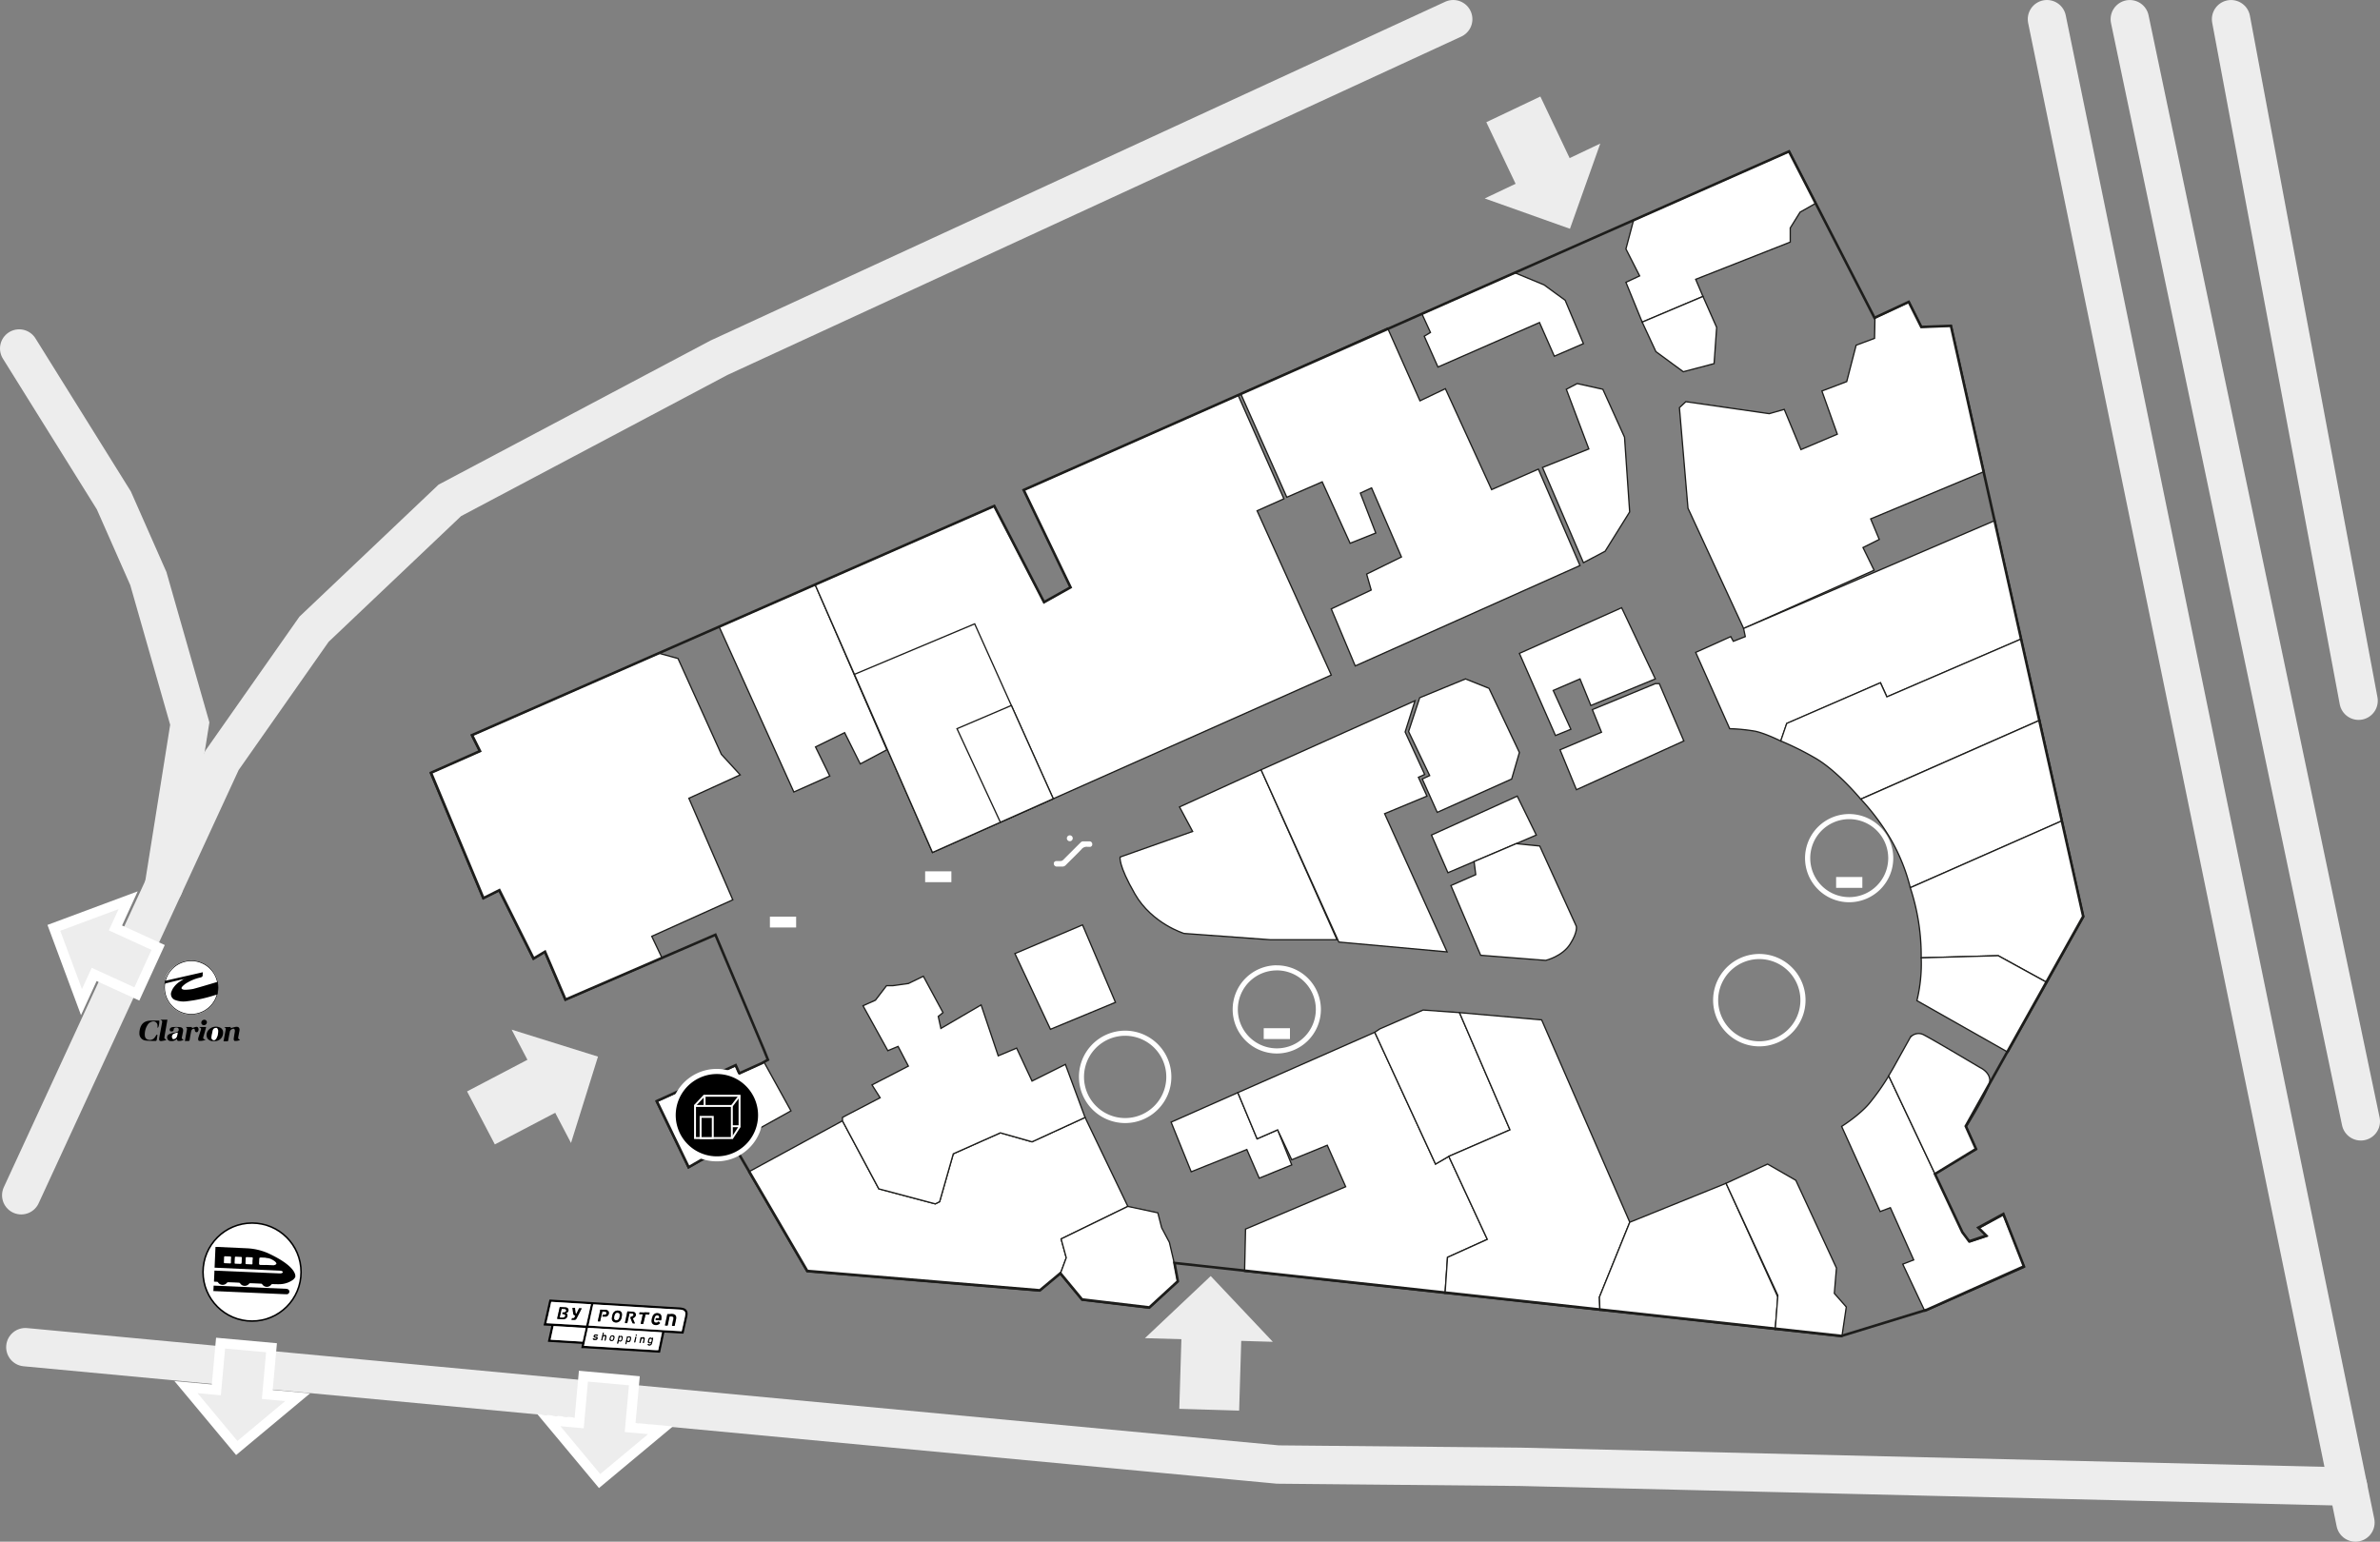 <svg xmlns="http://www.w3.org/2000/svg" viewBox="0 0 930.76 603.01"><rect x="0" y="0" width="930.76" height="603.01" fill="#808080" stroke="none"/><defs><style>.cls-1,.cls-3,.cls-7,.cls-8{fill:none;}.cls-1{stroke:#ededed;stroke-width:15px;}.cls-1,.cls-9{stroke-linecap:round;}.cls-1,.cls-10,.cls-2,.cls-3,.cls-8{stroke-miterlimit:10;}.cls-2,.cls-5,.cls-6,.cls-9{fill:#fff;}.cls-2,.cls-3{stroke:#1d1d1b;}.cls-2{stroke-width:0.5px;}.cls-4{fill:#ededed;}.cls-6{fill-rule:evenodd;}.cls-8,.cls-9{stroke:#000;}.cls-8{stroke-width:0.25px;}.cls-9{stroke-linejoin:round;stroke-width:0.6px;}.cls-10{stroke:#fff;stroke-width:0.75px;}</style></defs><g id="Layer_2" data-name="Layer 2"><g id="Layer_1-2" data-name="Layer 1"><g id="Layer_2-2" data-name="Layer 2"><g id="Layer_9" data-name="Layer 9"><polyline class="cls-1" points="8.3 467.51 86.81 297.42 122.81 246.12 175.91 195.72 281.21 139.91 568.32 7.5"/><polyline class="cls-1" points="7.5 136.31 44.52 195.72 58.02 226.31 74.22 283.01 64.06 346.73"/><line class="cls-1" x1="921.16" y1="595.51" x2="800.51" y2="7.5"/><polyline class="cls-1" points="9.91 526.93 499.72 572.83 594.41 573.72 918.28 581.46"/><line class="cls-1" x1="832.91" y1="7.51" x2="923.26" y2="438.6"/><line class="cls-1" x1="872.51" y1="7.51" x2="922.39" y2="274.08"/></g><g id="etasje1"><polygon class="cls-2" points="257.68 255.52 265.16 257.57 282.11 295.05 289.48 303.08 269.4 312.23 286.58 351.95 254.89 366.23 258.95 374.79 220.98 391.21 212.95 372.47 208.49 375.15 195.1 348.38 188.85 351.5 168.32 302.42 187.51 293.94 184.39 287.69 257.68 255.52"/><polygon class="cls-2" points="298.84 415.52 309.33 434.5 269.17 456.81 256.68 430.93 287.58 416.87 289 420.06 298.84 415.52"/><polygon class="cls-2" points="281.26 245.17 310.45 309.78 324.51 303.53 318.93 292.15 330.31 286.57 336.42 298.8 346.82 293.27 318.79 228.7 281.26 245.17"/><polygon class="cls-2" points="318.79 228.7 364.67 333.43 520.63 264.04 491.62 199.78 502.11 195.1 484.21 154.6 400.28 191.74 418.67 229.73 408.26 235.65 388.76 198 318.79 228.7"/><polygon class="cls-2" points="334.15 263.76 381.18 244.01 411.9 312.41 364.67 333.43 334.15 263.76"/><polygon class="cls-2" points="391.22 321.61 374.26 285.01 395.52 275.94 411.9 312.41 391.22 321.61"/><polygon class="cls-2" points="485.23 154.01 503.24 194.49 517.08 188.47 527.99 212.5 538.03 208.48 532 192.87 536.39 190.83 548.07 217.85 534.46 224.55 536.24 230.79 520.63 238.16 530 260.47 617.9 221.2 601.62 183.49 583.33 191.51 565.25 152.03 555.31 156.78 542.66 128.33 485.23 154.01"/><polygon class="cls-2" points="556.1 122.8 592.45 106.71 603.85 111.43 612.1 117.45 619.24 134.41 607.86 139.32 602.06 126.15 562.35 143.56 556.99 131.51 559.42 130.03 556.1 122.8"/><polygon class="cls-2" points="612.55 152.26 616.79 150.03 626.83 152.26 635.31 171 637.32 200.23 627.72 215.62 619.24 220.09 603.24 182.85 621.35 175.6 612.55 152.26"/><path class="cls-2" d="M493.18,301.08l29.68,66.48H496.75l-33.69-2.45s-12.49-3.79-19.19-15.39-5.8-14.51-5.8-14.51l28.34-10-5.13-9.59Z"/><polygon class="cls-2" points="292.78 458.37 329.47 438.4 343.69 465.01 365.78 470.87 367.46 470.03 372.81 451.29 391.22 443.09 403.6 446.6 424.35 437.07 441.08 471.87 414.98 484.59 416.99 491.95 414.64 498.31 406.61 505 315.58 497.42 292.78 458.37"/><polygon class="cls-2" points="331.14 436.17 344.2 429.37 341.02 424.35 355.24 416.99 351.22 409.29 347.21 410.96 337.5 393.39 342.36 391.21 346.71 385.53 349.22 385.53 355.24 384.69 361.1 381.84 368.79 396.07 366.93 397.57 367.96 402.26 383.69 393.06 390.38 412.97 397.58 409.96 403.6 422.84 416.65 416.32 424.35 437.07 403.6 446.6 391.22 443.09 372.81 451.29 367.46 470.03 365.78 470.87 343.69 465.01 329.47 438.4 329.47 437.07 331.14 436.17"/><polygon class="cls-2" points="441.08 471.87 452.8 474.38 454.3 480.24 457.32 485.93 459.27 494.3 460.61 501.44 449.45 511.7 423.12 508.57 414.64 498.31 416.99 491.95 414.98 484.59 441.08 471.87"/><polygon class="cls-2" points="396.91 372.98 410.8 402.59 436.23 392.05 423.35 361.76 396.91 372.98"/><polygon class="cls-2" points="457.99 438.91 465.85 458.32 487.6 449.62 492.46 460.83 505.17 455.64 499.65 441.92 491.62 445.43 484.09 427.36 457.99 438.91"/><polygon class="cls-2" points="487.1 480.74 526.26 464.17 519.06 447.94 505.17 453.63 499.65 441.92 491.62 445.43 484.09 427.36 537.64 403.76 561.4 455.31 566.59 452.29 581.65 484.76 566.09 491.79 565.13 505.88 486.73 497.3 487.1 480.74"/><polygon class="cls-2" points="539.62 402.43 556.55 395.06 570.77 396.07 590.52 441.92 566.59 452.29 561.4 455.31 537.64 403.76 539.62 402.43"/><polygon class="cls-2" points="602.9 398.91 637.37 478.06 625.49 507.35 625.68 512.5 565.13 505.88 566.09 491.79 581.65 484.76 566.59 452.29 590.52 441.92 570.77 396.07 602.9 398.91"/><polygon class="cls-2" points="675.02 462.83 695.27 507.35 694.25 520 625.68 512.5 625.49 507.35 637.37 478.06 675.02 462.83"/><polygon class="cls-2" points="675.02 462.83 691.25 455.31 702.3 461.66 718.19 495.97 717.36 505.88 722.04 511.2 720.31 522.85 694.25 520 695.27 506.68 675.02 462.83"/><polygon class="cls-2" points="638.83 86.19 635.86 97.37 641.22 107.91 635.86 110.42 642.22 125.99 665.99 115.95 663.14 109.25 700.12 94.69 700.12 89.17 703.97 82.98 710.18 79.46 699.79 59.22 638.83 86.19"/><polygon class="cls-2" points="647.58 137.53 658.29 145.4 670.34 142.22 671.34 128.05 665.99 115.95 642.22 125.99 647.58 137.53"/><polygon class="cls-2" points="659.29 157.11 691.92 161.8 697.78 160.12 704.3 175.85 718.53 169.83 712.5 152.93 722.21 149.25 725.89 135.02 733.09 132.34 733.25 124.37 746.64 118.12 751.55 127.94 763.15 127.49 775.91 184.45 731.58 202.96 734.93 210.99 728.57 214.17 732.92 223.04 681.88 245.8 660.13 198.78 656.78 159.45 659.29 157.11"/><path class="cls-2" d="M663.14,255.17,676.86,249l1,1.84,4.68-1.84-.67-3.18,98.31-42.23,10.37,46.32-52.62,22.68-2.51-5.52L698.78,283l-2.34,6.86s-6-3-10-3.85a71.47,71.47,0,0,0-10-1Z"/><path class="cls-2" d="M797.69,281.7l-70,30.87s-9.54-11.55-18.4-16.4a114.18,114.18,0,0,0-12.89-6.36l2.34-6.86,36.65-15.9,2.51,5.52,52.62-22.68Z"/><path class="cls-2" d="M747.06,347.21a72.73,72.73,0,0,0-8.47-20.36,93,93,0,0,0-10.86-14.28l70-30.87,8.8,39.3Z"/><path class="cls-2" d="M751.33,374.65l30.12-.84,19.1,10.49,14.36-25.66L806.49,321l-59.43,26.21A85.22,85.22,0,0,1,751.33,374.65Z"/><path class="cls-2" d="M785.29,411.57l-35.64-20.19a60.77,60.77,0,0,0,1.68-16.73l30.12-.84,19.1,10.49Z"/><path class="cls-2" d="M752.79,512.89l-8.66-18.43,4.27-1.67-9.12-20.42-4,1.51-15.06-33.3s6.7-4.18,10.71-8.87a90.93,90.93,0,0,0,7.7-10.88l28.79,61,2.89,4,6.7-2.23-3.13-3.13,9.55-5.21,8.3,20.38Z"/><path class="cls-2" d="M740.45,417.65l6.61-11.88A4.27,4.27,0,0,1,752,404.6c2.84,1.34,22.42,13,22.42,13s4.72,2.12,3.56,6.36-9,16.74-9,16.74l4,8.92-16.25,9.53-18.11-38.37Z"/><polygon class="cls-2" points="493.18 301.08 553.37 274.08 549.52 286.3 557.16 302.92 554.71 304.03 558.05 311.39 541.49 318.26 565.92 372.32 523.58 368.47 493.18 301.08"/><polygon class="cls-2" points="555.21 272.91 573.11 265.55 582.32 269.23 594.2 294.33 591.18 304.7 562.07 317.74 556.21 304.7 559.11 303.36 550.86 286.13 555.21 272.91"/><polygon class="cls-2" points="559.81 326.62 566.25 341.35 600.81 326.62 593.36 311.39 559.81 326.62"/><path class="cls-2" d="M567.42,346.37l11.63,27.27,25.44,2s6.44-1.5,9.54-6.36,2.42-7,2.42-7l-14.3-31.38-9.22-.91-16.45,7,.65,5.11Z"/><polygon class="cls-2" points="594.2 255.56 634.19 237.71 647.36 265.55 622.14 275.94 617.9 265.55 607.42 270.06 614.33 285.24 608.31 287.69 594.2 255.56"/><polygon class="cls-2" points="610.09 293.27 616.51 308.88 658.51 289.81 648.92 267.39 647.36 267.39 622.73 277.55 626.31 286.4 610.09 293.27"/><polygon class="cls-3" points="279.79 365.62 221.16 390.98 213.14 372.25 208.68 374.93 195.3 348.18 189.06 351.3 168.55 302.25 187.72 293.77 184.6 287.53 388.83 197.9 408.31 235.53 418.67 229.73 400.34 191.65 699.64 59.22 733.08 124.32 746.46 118.08 751.37 127.89 762.96 127.44 814.69 358.43 768.76 440.48 772.77 449.4 756.72 459.2 767.42 481.95 770.09 485.52 776.78 483.29 773.66 480.17 783.47 474.82 791.5 495.33 753.6 512.27 720.15 522.53 459.29 493.99 460.63 501.13 449.48 511.38 423.17 508.26 414.69 498 406.67 504.69 315.7 497.11 286.27 446.72 269.32 456.54 256.84 430.67 287.72 416.63 289.14 419.81 297.98 415.84 300.32 414.51 298.75 410.61 279.79 365.62"/><rect class="cls-4" x="185.96" y="416.89" width="37.31" height="23.4" transform="translate(-175.58 143.97) rotate(-27.66)"/><polygon class="cls-4" points="223.31 447.05 200.09 402.73 233.86 413.28 223.31 447.05"/><rect class="cls-5" x="301.09" y="358.53" width="10.26" height="4.24"/><rect class="cls-5" x="361.8" y="340.81" width="10.26" height="4.24"/><path class="cls-5" d="M499.34,379.55a15.25,15.25,0,1,1-15.25,15.25h0a15.24,15.24,0,0,1,15.24-15.24h0m0-2a17.25,17.25,0,1,0,17.24,17.26v0a17.25,17.25,0,0,0-17.24-17.24Z"/><rect class="cls-5" x="494.21" y="402.17" width="10.26" height="4.24"/><rect class="cls-4" x="453.85" y="520.4" width="37.31" height="23.4" transform="matrix(0.03, -1, 1, 0.03, -72.82, 989.28)"/><polygon class="cls-4" points="497.77 524.83 447.76 523.4 473.48 499.11 497.77 524.83"/><rect class="cls-4" x="588.14" y="40.97" width="23.4" height="37.31" transform="translate(32.48 263.25) rotate(-25.42)"/><polygon class="cls-4" points="580.64 77.62 625.83 56.15 613.97 89.48 580.64 77.62"/><path class="cls-5" d="M723.19,320.4a15.25,15.25,0,1,1-15.25,15.25h0a15.24,15.24,0,0,1,15.23-15.25h0m0-2a17.25,17.25,0,1,0,17.24,17.26h0A17.27,17.27,0,0,0,723.19,318.4Z"/><rect class="cls-5" x="718.06" y="343.03" width="10.26" height="4.24"/><path class="cls-6" d="M418.36,326.73a1.15,1.15,0,1,1-1.14,1.17,1.15,1.15,0,0,1,1.14-1.17Z"/><path class="cls-7" d="M426.2,329.11h-2.55a1.35,1.35,0,0,0-1,.43c-2.25,2.25-4.52,4.5-6.77,6.76a1.61,1.61,0,0,1-1.24.51h-1.48a1,1,0,0,0-1,.77,1.14,1.14,0,0,0,.86,1.36l.24,0h2.2a1.73,1.73,0,0,0,1.3-.54c2-2.06,4.14-4.09,6.16-6.18a2.58,2.58,0,0,1,2.45-1h.78a1,1,0,0,0,1-1v-.07A1.07,1.07,0,0,0,426.2,329.11Z"/><path class="cls-7" d="M426.2,329.11h-2.55a1.35,1.35,0,0,0-1,.43c-2.25,2.25-4.52,4.5-6.77,6.76a1.61,1.61,0,0,1-1.24.51h-1.48a1,1,0,0,0-1,.77,1.14,1.14,0,0,0,.86,1.36l.24,0h2.2a1.73,1.73,0,0,0,1.3-.54c2-2.06,4.14-4.09,6.16-6.18a2.58,2.58,0,0,1,2.45-1h.78a1,1,0,0,0,1-1v-.07A1.07,1.07,0,0,0,426.2,329.11Z"/><path class="cls-5" d="M426.14,331.23h-.78a2.58,2.58,0,0,0-2.45,1c-2,2.09-4.11,4.12-6.16,6.18a1.73,1.73,0,0,1-1.3.54h-2.2a1.15,1.15,0,0,1-1.13-1.15,1,1,0,0,1,0-.24,1,1,0,0,1,1-.77h1.48a1.61,1.61,0,0,0,1.24-.51c2.25-2.26,4.52-4.51,6.77-6.76a1.35,1.35,0,0,1,1-.43h2.55a1.07,1.07,0,0,1,1,1.08,1,1,0,0,1-.91,1.09h-.1Z"/><path class="cls-5" d="M440,405.13a16.09,16.09,0,1,1-8.78,2.62,16.09,16.09,0,0,1,8.78-2.62m0-2h0a18.07,18.07,0,1,0,15.15,8.19A18.09,18.09,0,0,0,440,403.13Z"/><path class="cls-5" d="M688,375.13a16.08,16.08,0,1,1-8.78,2.62,16.08,16.08,0,0,1,8.78-2.62m0-2h0a18.07,18.07,0,1,0,15.16,8.19A18.08,18.08,0,0,0,688,373.13Z"/><line class="cls-7" x1="692.03" y1="379.1" x2="688.52" y2="383.11"/><polygon class="cls-5" points="68.22 540.19 82.84 541.51 84.5 523.23 108.3 525.38 106.65 543.66 121.27 544.99 92.34 569.11 68.22 540.19"/><polygon class="cls-4" points="102.41 547.2 104.06 528.91 88.03 527.46 86.37 545.75 77.25 544.92 92.84 563.61 111.53 548.02 102.41 547.2"/><polygon class="cls-5" points="210.13 553.11 224.74 554.43 226.4 536.15 250.2 538.3 248.55 556.59 263.17 557.91 234.25 582.03 210.13 553.11"/><polygon class="cls-4" points="244.31 560.12 245.97 541.84 229.93 540.39 228.28 558.67 219.15 557.84 234.74 576.54 253.44 560.95 244.31 560.12"/><polygon class="cls-5" points="53.85 348.64 47.74 361.99 64.44 369.63 54.48 391.36 37.79 383.72 31.68 397.07 18.56 361.77 53.85 348.64"/><polygon class="cls-4" points="35.87 378.55 52.56 386.19 59.26 371.55 42.57 363.91 46.39 355.58 23.57 364.06 32.05 386.88 35.87 378.55"/><circle cx="74.8" cy="386.25" r="10.46"/><path class="cls-5" d="M79.35,380.27l-14.82,3.37c.48-4.23,5.45-8.06,10.26-8,5,0,9.82,3.95,10.28,8.34,0,0-.08.09-.13.1-3.12.92-6.22,1.87-9.36,2.72a18.49,18.49,0,0,1-3.14.33,2.43,2.43,0,0,1-.76-.08c-.74-.18-.91-.6-.39-1.17a8.22,8.22,0,0,1,1.5-1.26,17.78,17.78,0,0,1,5.54-2.28c.63-.15,1-.38.93-1.06A5.66,5.66,0,0,1,79.35,380.27Z"/><path class="cls-5" d="M71.78,383l-1.14.73a8.93,8.93,0,0,0-3.12,3.08,7.64,7.64,0,0,0-.42.92,2.46,2.46,0,0,0,1.14,3.3,2.5,2.5,0,0,0,.38.15,9,9,0,0,0,4.36.46,55.85,55.85,0,0,0,11.13-2.43L85,389a6.93,6.93,0,0,1-.2.75,10.61,10.61,0,0,1-20.55-2.12,14.43,14.43,0,0,1,0-2.46.67.67,0,0,1,.36-.49c2.33-.58,4.67-1.14,7-1.69C75.11,382.17,71.66,383,71.78,383Z"/><path d="M61.58,404.84c-.11.68-.2,1.37-.32,2a.46.46,0,0,1-.32.3A32.52,32.52,0,0,1,57,407a2.72,2.72,0,0,1-2.48-2.94c0-.1,0-.2,0-.3a4.53,4.53,0,0,1,.09-.74c.47-2.61,1.84-3.78,4.49-3.83h3.2c.05,1.41-.28,2.8-.7,2.84v-.92A1.61,1.61,0,0,0,60,399.5a1.65,1.65,0,0,0-.58.1,2.77,2.77,0,0,0-1.71,1.28,6.8,6.8,0,0,0-1.09,3.69c0,.86.18,1.7,1.09,2a2.37,2.37,0,0,0,2.61-.54,6.84,6.84,0,0,0,.69-1,3.41,3.41,0,0,1,.37-.39Z"/><path d="M90.26,401.69l-.08.5a14.57,14.57,0,0,1,2.06-.56c1.11-.13,1.61.48,1.4,1.57-.13.71-.27,1.42-.4,2.14-.17.92-.16.92.66,1.41a3.81,3.81,0,0,1-2.18.38c-.16,0-.35-.49-.33-.74.09-.87.26-1.74.4-2.61h0c.16-.87,0-1.33-.45-1.41a1.61,1.61,0,0,0-1.46,1.14c-.21,1.11-.43,2.22-.61,3.33-.06.35-.19.5-.56.47s-.83,0-1.31,0c.28-1.48.54-2.87.81-4.25.17-.85.17-.85-.56-1.32Z"/><path d="M71.83,406.69a3.43,3.43,0,0,1-2.3.43c-.21-.16-.29-.49-.45-.78a2.5,2.5,0,0,1-2.31.85,1.32,1.32,0,0,1-1.32-.92,1.39,1.39,0,0,1,.59-1.71A8.76,8.76,0,0,1,67.7,404c.28-.09.58-.08.85-.15a3.28,3.28,0,0,0,.86-.31.87.87,0,0,0,.43-1.08c-.14-.5-.53-.6-1-.56s-.84.19-.9.71-.19.75-.6.81-.74,0-.85-.21a1,1,0,0,1,0-.92,1.41,1.41,0,0,1,.9-.54,15,15,0,0,1,3,0c1,.12,1.37.75,1.18,1.77-.11.62-.24,1.24-.37,1.86C71,406.25,71,406.25,71.83,406.69Zm-2.35-2.83c-.52.17-.94.29-1.34.45a1.23,1.23,0,0,0-.85,1.28c0,.27.14.68.33.76a1.17,1.17,0,0,0,.88-.13c.83-.49.82-1.38,1-2.36Z"/><path d="M83.59,407.18a2.52,2.52,0,0,1-2.53-1.12,2.91,2.91,0,0,1,.33-3,3.84,3.84,0,0,1,4.92-1,2,2,0,0,1,.94,1.8,3.2,3.2,0,0,1-3,3.35h-.17Zm1.72-3.78a1.42,1.42,0,0,0,0-.58c-.13-.29-.31-.71-.55-.77a1.56,1.56,0,0,0-1,.26,1,1,0,0,0-.45.64,23.11,23.11,0,0,0-.54,2.73,1,1,0,0,0,.71,1.12c.56.15.9-.21,1.17-.62A5.49,5.49,0,0,0,85.31,403.4Z"/><path d="M65.47,398.85c-.19,1.11-.37,2.17-.56,3.24s-.36,2-.53,3.06-.17,1,.67,1.56a1.41,1.41,0,0,1-.34.19c-.49.11-1,.21-1.47.28-.78.1-1.09-.2-1-1,.19-1.19.43-2.37.65-3.55.14-.77.29-1.54.43-2.32.18-1,.18-1-.61-1.48Z"/><path d="M72.3,407.19c.25-1.4.47-2.73.73-4.06.12-.61.28-1.2-.55-1.45h2.57v.46c.54-.17,1.07-.37,1.62-.49a.75.75,0,0,1,.91.56v0a1.34,1.34,0,0,1-.33,1.42.65.65,0,0,1-.9-.17.67.67,0,0,1-.1-.23c-.08-.34,0-.78-.49-.84s-.9.5-1,1c-.21,1.09-.42,2.17-.58,3.27-.06.42-.22.55-.62.52S72.76,407.19,72.3,407.19Z"/><path d="M77.82,401.7h2.79c-.09.38-.17.72-.27,1.06-.25.92-.51,1.84-.79,2.76-.16.52-.11.9.52,1,.06,0,.11.08.28.21a5.37,5.37,0,0,1-2.51.39c-.14,0-.32-.33-.34-.52a2,2,0,0,1,.11-.84c.27-.9.57-1.78.86-2.67S78.75,402.22,77.82,401.7Z"/><path d="M79.92,398.86a1,1,0,0,1,1,1,1.19,1.19,0,0,1-1.2,1.14,1,1,0,0,1-1-1,1.17,1.17,0,0,1,1.2-1.14Z"/><path class="cls-5" d="M69.48,403.86c-.16,1-.15,1.87-1,2.36a1.17,1.17,0,0,1-.88.13c-.19-.08-.31-.49-.33-.76a1.23,1.23,0,0,1,.85-1.28C68.54,404.15,69,404,69.48,403.86Z"/><path class="cls-5" d="M85.31,403.4a5.54,5.54,0,0,1-.74,2.78c-.27.41-.61.77-1.17.62a1,1,0,0,1-.71-1.12,23.11,23.11,0,0,1,.54-2.73,1,1,0,0,1,.45-.64,1.56,1.56,0,0,1,1-.26c.24.06.42.48.55.77A1.43,1.43,0,0,1,85.31,403.4Z"/><circle class="cls-8" cx="74.8" cy="386.25" r="10.46"/><circle class="cls-9" cx="98.57" cy="497.55" r="19.17"/><path class="cls-5" d="M91.27,499.86a.72.72,0,0,0,.67.77h0a.75.75,0,1,0-.7-.8Z"/><path class="cls-5" d="M105.18,500.46a.75.75,0,0,0-.71-.77.76.76,0,0,0-.77.7.76.76,0,0,0,.69.78.75.75,0,0,0,.79-.71Z"/><path class="cls-5" d="M95.41,500.05a.74.74,0,1,0,.75-.73A.74.74,0,0,0,95.41,500.05Z"/><path class="cls-5" d="M87.12,499.68a.77.77,0,0,0,.71.77.75.75,0,0,0,.76-.71.74.74,0,0,0-.7-.78h0A.75.75,0,0,0,87.12,499.68Z"/><path class="cls-5" d="M101,500.27a.74.74,0,0,0-1.47-.17.49.49,0,0,0,0,.17.74.74,0,1,0,1.47.17A.49.49,0,0,0,101,500.27Z"/><path class="cls-5" d="M109.32,500.63a.74.74,0,0,0-.72-.76h0a.75.75,0,0,0-.75.71.77.77,0,0,0,.71.77.74.74,0,0,0,.76-.72Z"/><path d="M115.49,499.44a3.23,3.23,0,0,1-1.23,1.36,9.36,9.36,0,0,1-4.35,1.47c-1.1.08-2.21,0-3.32,0a.56.56,0,0,0-.54.23,2.13,2.13,0,0,1-3,.38,2.11,2.11,0,0,1-.49-.54.62.62,0,0,0-.43-.25q-2.15-.12-4.29-.18a.58.58,0,0,0-.44.21,2.15,2.15,0,0,1-3,.38,2.2,2.2,0,0,1-.48-.53.67.67,0,0,0-.43-.26c-1.42-.08-2.85-.14-4.28-.18a.6.6,0,0,0-.45.21,2.16,2.16,0,0,1-3,.37,2.11,2.11,0,0,1-.49-.54.59.59,0,0,0-.4-.23c-.4,0-.81,0-1.19-.07l.59-13.56h.54l11.94.55a23.46,23.46,0,0,1,7.87,1.82C116.44,495.5,115.5,499.26,115.49,499.44Z"/><path d="M83.45,505l.1-2.13H84l27.73,1.22a1.64,1.64,0,0,1,.54.08,1,1,0,0,1-.29,2.05h-.39L84,505Z"/><path class="cls-5" d="M90.31,492.82v1c0,.34-.1.37-.36.35l-2.06-.09c-.26,0-.35-.13-.33-.38,0-.67.06-1.34.08-2,0-.26.14-.34.38-.33l2,.09c.28,0,.38.13.36.4S90.32,492.49,90.31,492.82Z"/><path class="cls-5" d="M94.53,493a6.28,6.28,0,0,1-.06,1.06.45.45,0,0,1-.31.29c-.7,0-1.4-.05-2.1-.07-.21,0-.32-.1-.31-.32,0-.71.07-1.42.1-2.14,0-.22.14-.29.34-.28.68,0,1.37.07,2.06.09.25,0,.35.13.33.38S94.55,492.65,94.53,493Z"/><path class="cls-5" d="M98.74,493.17v1c0,.34-.1.38-.38.37l-2-.09c-.28,0-.37-.14-.35-.4,0-.66.07-1.32.08-2,0-.28.15-.37.4-.35l2,.08c.29,0,.39.14.37.43S98.75,492.85,98.74,493.17Z"/><path class="cls-5" d="M104.05,493.4v1c0,.34-.11.39-.39.37l-2-.09c-.28,0-.36-.14-.35-.4,0-.67.07-1.33.09-2,0-.28.14-.37.4-.35l1.94.08c.29,0,.4.14.37.43S104.06,493.08,104.05,493.4Z"/><path class="cls-5" d="M108.09,494.31a.75.75,0,0,1-.25.28,2,2,0,0,1-.88.3l-5.32-.22.12-2.73h.11l2.42.11a4.85,4.85,0,0,1,1.59.37C108.28,493.52,108.09,494.28,108.09,494.31Z"/><path class="cls-5" d="M81.09,496.78v-1.06h.43L109.3,497a4.93,4.93,0,0,1,.54.05c.49.08.82.35.76.58s-.47.45-1,.44h-.4l-27.6-1.2Z"/><path d="M212.61,518c.1,0,.11-.12.13-.2.15-.63.29-1.26.43-1.9.2-.9.41-1.8.61-2.7s.41-1.84.62-2.76c.14-.63.28-1.26.43-1.89,0-.21.07-.23.29-.22h.34l50.36,3.06a6,6,0,0,1,1.45.25,2.2,2.2,0,0,1,1.35,1,2.53,2.53,0,0,1,.28,1.18,7.59,7.59,0,0,1-.25,1.71c-.16.74-.32,1.48-.49,2.23l-.48,2.18c-.11.48-.21.95-.32,1.42-.06.29-.06.29-.36.27l-6.86-.41c-.36,0-.34,0-.41.31l-.81,3.83-.75,3.49c0,.22-.06.22-.28.21h-.25L228.5,527.3h-1c-.16,0-.18,0-.15-.2l.21-.93a.7.7,0,0,1,.07-.37c.07-.12,0-.17-.13-.19h-.17l-12.74-.77c-.34,0-.34,0-.27-.36l1.23-5.61v-.13a.1.1,0,0,0-.06-.14h-.06l-2.81-.16ZM232,510.2c-.64,2.77-1.24,5.54-1.86,8.3.17.06,36.17,2.26,36.43,2.23v-.1l.48-2.11c.2-.95.41-1.89.62-2.84a9.43,9.43,0,0,0,.29-1.83,1.32,1.32,0,0,0-.84-1.31,4.36,4.36,0,0,0-1.38-.29l-6.71-.39c-.28,0-.57-.05-.86-.07l-2.63-.14a3.45,3.45,0,0,1-.85-.07l-2.53-.13c-.27,0-.54-.06-.82-.07l-2-.1-1.29-.1-15.52-.94Zm-3.61,16.17c.06.09.17.06.26.06l27.77,1.69h.82c.16,0,.18,0,.21-.17s.08-.44.13-.66l.45-2.06c.13-.6.25-1.2.37-1.8s.27-1.23.4-1.85a3,3,0,0,1,.09-.47h-.23l-21.8-1.32-1.41-.07-1.24-.1-1.59-.09a7.39,7.39,0,0,1-1.15-.06l-1.37-.09c-.15,0-.19,0-.22.19s0,.21-.06.31c-.06.3-.13.6-.2.9-.12.54-.23,1.07-.35,1.61s-.31,1.31-.45,2-.28,1.31-.42,2ZM221.47,518h0l3.92.23,3.63.22c.21,0,.24,0,.27-.17.13-.61.26-1.22.4-1.83l.51-2.24.24-1.07c.11-.5.21-1,.32-1.5s.21-.9.32-1.36c0-.12,0-.16-.14-.17h-.34l-14.6-.88h-.31a.16.16,0,0,0-.17.13c-.07.33-.15.67-.22,1l-.42,1.9-.15.67c-.11.49-.21,1-.32,1.47s-.23,1-.34,1.43-.21,1-.33,1.44-.07.29.24.31Zm-6.14,6h.28l6.22.38,5.78.35c.23,0,.24,0,.29-.2s.09-.47.15-.7c.19-.76.32-1.54.51-2.3.06-.21.1-.42.14-.64s.05-.26.08-.38c.07-.31.15-.62.22-.93,0-.12,0-.16-.12-.17-.41,0-.83-.08-1.24-.1l-1.54-.07-1.8-.14c-.56,0-1.12-.06-1.69-.09l-3.62-.22-.89-.06-1.52-.09h-.09Z"/><path class="cls-5" d="M232,510.2h.59l15.52.94,1.29.1,2,.1c.28,0,.55.05.82.07l2.53.13c.28,0,.56.06.85.07l2.63.14c.29,0,.58.06.86.07l6.71.39a4.36,4.36,0,0,1,1.38.29,1.34,1.34,0,0,1,.84,1.31,9.43,9.43,0,0,1-.29,1.83c-.21,1-.42,1.89-.62,2.84l-.48,2.11v.1c-.26,0-36.26-2.17-36.43-2.23C230.77,515.74,231.37,513,232,510.2Zm30.49,3.74h-1.41a.14.14,0,0,0-.17.11v0c-.17.8-.35,1.6-.52,2.41l-.36,1.69c0,.18,0,.22.17.23h.65c.17,0,.18,0,.22-.16s.13-.56.19-.84l.48-2.38a.19.19,0,0,1,.18-.18,2.82,2.82,0,0,1,1,.06.53.53,0,0,1,.39.58,3.62,3.62,0,0,1-.06.46l-.15.63-.36,1.74c0,.15,0,.2.15.22h.7a.14.14,0,0,0,.18-.1.08.08,0,0,0,0,0,1.47,1.47,0,0,1,.08-.28c.17-.83.35-1.65.52-2.48a2.41,2.41,0,0,0,0-.38,1.25,1.25,0,0,0-.88-1.25,3.38,3.38,0,0,0-1-.07Zm-20.72-1.31h-.11a2.05,2.05,0,0,0-2,1.3,6.35,6.35,0,0,0-.37,1.77,1.47,1.47,0,0,0,1,1.49,2.1,2.1,0,0,0,2.51-1,2.64,2.64,0,0,0,.28-.77,5.63,5.63,0,0,0,.16-1.42,1.51,1.51,0,0,0-1.46-1.37Zm6.52,5v-.06c-.09-.2-.17-.41-.26-.61-.16-.39-.33-.77-.48-1.15s-.06-.27.15-.39a2.3,2.3,0,0,0,.74-.65,1.08,1.08,0,0,0,.14-1,1.24,1.24,0,0,0-1.1-.78c-.63,0-1.27-.08-1.91-.12-.19,0-.24,0-.29.21s-.09.37-.13.55l-.42,2c-.11.51-.23,1-.34,1.54,0,.18,0,.22.16.24h.53c.17,0,.19,0,.23-.17l.33-1.42c.15-.65.3-1.29.44-1.93.07-.33.07-.33.4-.31a3.64,3.64,0,0,1,.78.07.51.51,0,0,1,.43.57.54.54,0,0,1-.33.47c-.18.09-.37.15-.55.23a.45.45,0,0,0-.26.6c.12.31.36.9.54,1.35l.24.52a.17.17,0,0,0,.17.14Zm9.42-2.14h-1.06c-.16,0-.21,0-.24.2l-.06.35c0,.18,0,.19.16.2h.57l1.18.07c.18,0,.2,0,.25-.18a2.7,2.7,0,0,0,.08-.39,4.18,4.18,0,0,0,0-1,1.25,1.25,0,0,0-1-1.11,1.85,1.85,0,0,0-2,.47,2.46,2.46,0,0,0-.38.57,3.13,3.13,0,0,0-.3.94,3.47,3.47,0,0,0-.12,1.32,1.38,1.38,0,0,0,.72,1,2,2,0,0,0,.92.22,2.06,2.06,0,0,0,1.56-.67c.1-.11.1-.18,0-.28l-.32-.27c-.2-.14-.21-.14-.39,0a1,1,0,0,1-1,.25.66.66,0,0,1-.52-.7,3.9,3.9,0,0,1,.32-1.54,1,1,0,0,1,1.11-.57.71.71,0,0,1,.58,1.15Zm-21.78-3.23h0l-1-.06c-.19,0-.25,0-.29.2a.76.76,0,0,0,0,.31c-.12.51-.23,1-.34,1.52-.18.78-.35,1.56-.52,2.33,0,.17,0,.21.17.23h.48c.23,0,.26,0,.31-.22s.15-.63.22-1c.13-.52.25-1,.37-1.58.07-.31.13-.62.2-.92s.07-.18.2-.17a3.73,3.73,0,0,1,.82.06,1.32,1.32,0,0,1,.38.13.43.43,0,0,1,.22.42.6.6,0,0,1-.7.66h-.55a.19.19,0,0,0-.2.14,3.15,3.15,0,0,1-.09.42c0,.14,0,.18.16.19H237a1.45,1.45,0,0,0,1.14-1.41,1.07,1.07,0,0,0-.27-.8,1.43,1.43,0,0,0-.91-.44Zm16.18,1h-.27l-1.46-.09c-.21,0-.25,0-.3.2s-.06.28-.09.41a.12.12,0,0,0,.07.15h1.08c.15,0,.18,0,.15.2a1.6,1.6,0,0,1,0,.21c-.11.5-.21,1-.32,1.52s-.26,1.1-.38,1.64c0,.16,0,.2.15.21h.61c.18,0,.2,0,.25-.18s.15-.55.21-.83l.63-2.56c0-.16,0-.16.21-.15l1,.06c.16,0,.21,0,.26-.18s.07-.26.11-.39,0-.21-.17-.22Z"/><path class="cls-5" d="M228.4,526.37c.14-.67.28-1.33.43-2s.3-1.31.45-2,.23-1.07.35-1.61c.07-.3.14-.6.2-.9a.57.57,0,0,1,.06-.31c.06-.1.07-.2.22-.19l1.37.09a7.39,7.39,0,0,1,1.15.06l1.59.09,1.24.1,1.41.07q10.9.65,21.8,1.32h.23a2.3,2.3,0,0,1-.09.47c-.13.62-.27,1.24-.4,1.85s-.24,1.2-.37,1.8l-.45,2.06a3.08,3.08,0,0,1-.13.66c0,.22,0,.17-.21.17h-.82l-27.77-1.69C228.57,526.43,228.46,526.46,228.4,526.37Zm26.17-1.11a.58.58,0,0,1-.23.52.51.51,0,0,1-.66,0c-.06,0-.12-.12-.2-.07l-.3.19a.77.77,0,0,0,.45.36,1.08,1.08,0,0,0,1.34-.71s0,0,0,0l.24-1.07.21-.92v-.19c-.2-.06-.37-.1-.48.12l-.12-.07a.77.77,0,0,0-1.08.15.46.46,0,0,0-.09.15,6.35,6.35,0,0,0-.29,1.14.53.53,0,0,0,.38.57.8.8,0,0,0,.69-.09.28.28,0,0,1,.13,0Zm-8.91-2.37c-.09-.18-.09-.19-.18-.19-.28,0-.26,0-.32.21V523c-.1.4-.19.79-.28,1.19l-.3,1.36a.11.11,0,0,0,0,.11.27.27,0,0,0,.38-.05l0-.06a2.16,2.16,0,0,1,.11-.49.72.72,0,0,1,.13-.38h.05l.08.07a.71.71,0,0,0,.74.08.77.77,0,0,0,.47-.48,3.86,3.86,0,0,0,.23-1.07.52.52,0,0,0-.36-.54.81.81,0,0,0-.61,0Zm-3.69,1.6a2,2,0,0,0,.31.19.82.82,0,0,0,1-.48,1.68,1.68,0,0,0,.09-.32,4.5,4.5,0,0,0,.15-.73.54.54,0,0,0-.44-.6.78.78,0,0,0-.58.08h-.13c-.06-.13-.12-.15-.28-.14s-.14.07-.16.16l-.06.33c-.18.78-.35,1.56-.53,2.35,0,.18,0,.19.15.2s.22,0,.27-.19.09-.41.14-.62a1.6,1.6,0,0,1,.1-.23Zm-6-2.19c-.11,0-.07-.11,0-.18l.15-.68c0-.19,0-.2-.16-.2h-.06a.12.12,0,0,0-.16.06.06.06,0,0,0,0,0v.15c-.19.87-.39,1.74-.59,2.61v.15h.31a.14.14,0,0,0,.13-.11V524c.06-.31.13-.63.2-.94a1.23,1.23,0,0,1,.14-.31.47.47,0,0,1,.56-.17.43.43,0,0,1,.2.52c-.1.38-.18.77-.26,1.15v.09h.26a.14.14,0,0,0,.15-.12c.1-.47.23-.93.31-1.4a.57.57,0,0,0-.44-.68h-.11a.92.92,0,0,0-.59.2Zm3.17,2.23a1,1,0,0,0,1-.69,2.57,2.57,0,0,0,.16-.86.61.61,0,0,0-.46-.61,1,1,0,0,0-1.25.56,3.1,3.1,0,0,0-.2.85.59.59,0,0,0,.32.64,1.91,1.91,0,0,0,.41.11Zm-7.33-.85a.79.79,0,0,0,.54.4,2.36,2.36,0,0,0,.65,0,.77.77,0,0,0,.73-.74.45.45,0,0,0-.4-.5H233a.79.79,0,0,1-.22-.06.19.19,0,0,1-.12-.23l0-.07a.37.37,0,0,1,.3-.14.87.87,0,0,1,.52.14.15.15,0,0,0,.16,0,1.81,1.81,0,0,0,.3-.25.8.8,0,0,0-.21-.15,1.34,1.34,0,0,0-.94-.14.75.75,0,0,0-.59.52.48.48,0,0,0,.25.64l.08,0a2.51,2.51,0,0,1,.45.08h.18a.18.18,0,0,1,.14.22.18.18,0,0,1-.06.09.38.38,0,0,1-.31.16.89.89,0,0,1-.71-.24.21.21,0,0,0-.1-.06Zm19.16-.46c-.06-.1-.06-.21-.2-.21s-.26,0-.32.23v.06c-.12.53-.23,1.06-.36,1.59-.06.26-.05.28.23.29a.16.16,0,0,0,.18-.14h0l.06-.28c.07-.29.12-.57.19-.85a.68.68,0,0,1,.27-.39.41.41,0,0,1,.62.47c-.09.4-.18.8-.28,1.21a.58.58,0,0,0,.41,0l.12-.51c.07-.31.15-.63.21-1a.57.57,0,0,0-.38-.71.5.5,0,0,0-.21,0,.77.77,0,0,0-.51.26Zm-2.06-.32h-.29a.13.13,0,0,0-.16.1v0c-.14.66-.29,1.31-.44,2a.75.75,0,0,0,.42,0Zm-.3-.49h.28s.1,0,.11,0a1.11,1.11,0,0,0,.08-.3L249,522h-.33Z"/><path class="cls-5" d="M221.47,518l-7.47-.45c-.31,0-.31,0-.24-.31.12-.48.22-1,.33-1.44s.23-.95.34-1.43.21-1,.32-1.47l.15-.67.42-1.9c.07-.33.15-.67.22-1a.16.16,0,0,1,.17-.13H216l14.58.89h.34c.13,0,.17.05.14.17-.11.46-.22.91-.32,1.36s-.21,1-.32,1.5l-.24,1.07-.51,2.24c-.14.61-.27,1.22-.4,1.83,0,.16-.06.19-.27.17l-3.63-.22-3.92-.23Zm-3.55-2.14h.25l1.92.12a1.61,1.61,0,0,0,.84-.14,1.46,1.46,0,0,0,1-1.33.8.8,0,0,0-.46-.79l-.17-.13.1-.06a1.11,1.11,0,0,0,.9-.9,1,1,0,0,0-.55-1.15,1.53,1.53,0,0,0-.63-.15l-2-.12c-.2,0-.23,0-.27.2-.18.82-.36,1.64-.55,2.45-.12.57-.26,1.14-.39,1.71,0,.1,0,.2,0,.3Zm6-4.32a1,1,0,0,0,0,.25,4.42,4.42,0,0,0,.1.73c0,.42.11.84.17,1.26a.9.9,0,0,0,.58.72l.21.09a.78.78,0,0,1,0,.14c-.09.2-.19.39-.28.59a.36.36,0,0,1-.39.23h-.13a.44.44,0,0,0-.53.32,1.55,1.55,0,0,0-.08.15.15.15,0,0,0,.12.2h1.1a.82.82,0,0,0,.69-.45l.3-.56,1.11-2.17.57-1.16c.07-.15,0-.19-.12-.2h-.59c-.22,0-.22,0-.32.19l-.86,1.76a.17.17,0,0,1-.17.16.26.26,0,0,1-.22-.18.66.66,0,0,1-.06-.2l-.09-.69a9.53,9.53,0,0,0-.11-1c0-.17,0-.2-.21-.2Z"/><path class="cls-5" d="M215.33,524l1.16-5.33h.09l1.52.09.89.06,3.62.22a10.58,10.58,0,0,1,1.69.09l1.8.14,1.54.07c.41,0,.83.06,1.24.1.11,0,.15,0,.12.17s-.15.62-.22.93a1.72,1.72,0,0,1-.08.38c0,.12-.08.43-.14.64-.19.76-.32,1.54-.51,2.3-.06.23-.1.46-.15.7s-.06.22-.29.2l-5.78-.35-6.22-.38Z"/><path d="M262.5,513.94a3.27,3.27,0,0,1,1.08.14,1.25,1.25,0,0,1,.88,1.25,2.41,2.41,0,0,1,0,.38c-.17.83-.35,1.65-.52,2.48a.38.38,0,0,1-.08.28.15.15,0,0,1-.15.15H263c-.16,0-.19-.07-.15-.22l.36-1.74.15-.63a3.62,3.62,0,0,0,.06-.46A.53.53,0,0,0,263,515a2.82,2.82,0,0,0-1-.06.19.19,0,0,0-.18.18l-.48,2.38c-.06.28-.13.56-.19.84s0,.17-.22.16h-.65c-.18,0-.2,0-.17-.23l.36-1.69c.17-.81.35-1.61.52-2.41a.14.14,0,0,1,.14-.14h.81Z"/><path d="M241.78,512.63a1.32,1.32,0,0,1,.7.17,1.35,1.35,0,0,1,.75,1.17,5.63,5.63,0,0,1-.16,1.42,2.64,2.64,0,0,1-.28.77,2.1,2.1,0,0,1-2.51,1,1.47,1.47,0,0,1-1-1.49,6.35,6.35,0,0,1,.37-1.77,2.05,2.05,0,0,1,2-1.3Zm-1.56,2.75v.19a.71.71,0,0,0,.64.77,1.08,1.08,0,0,0,1.22-.72,4.72,4.72,0,0,0,.25-1.23.76.76,0,0,0-.24-.65,1,1,0,0,0-1.41.14l-.09.13A3.82,3.82,0,0,0,240.22,515.38Z"/><path d="M248.3,517.66h-.75c-.09,0-.13-.07-.17-.14l-.24-.52c-.18-.45-.37-.89-.54-1.35s0-.46.26-.6.37-.14.55-.23a.54.54,0,0,0,.33-.47.51.51,0,0,0-.43-.57c-.26,0-.52,0-.78-.07s-.33,0-.4.31c-.14.64-.29,1.28-.44,1.93l-.33,1.42c0,.16-.06.18-.23.17h-.53c-.17,0-.2-.06-.16-.24.11-.51.23-1,.34-1.54l.42-2a2.74,2.74,0,0,1,.13-.55c0-.18.1-.22.29-.21.64,0,1.28.07,1.91.12a1.24,1.24,0,0,1,1.1.78,1.08,1.08,0,0,1-.14,1,2.3,2.3,0,0,1-.74.65c-.21.12-.23.16-.15.39s.32.76.48,1.15c.09.2.17.41.26.61Z"/><path d="M257.72,515.52a.71.71,0,0,0-.34-.95l-.16-.05a1,1,0,0,0-1.11.57,3.9,3.9,0,0,0-.32,1.54.66.66,0,0,0,.52.7,1,1,0,0,0,1.05-.25c.18-.16.19-.16.39,0l.32.27c.11.1.11.17,0,.28a2.06,2.06,0,0,1-1.56.67,2,2,0,0,1-.92-.22,1.38,1.38,0,0,1-.72-1,3.47,3.47,0,0,1,.12-1.32,3.13,3.13,0,0,1,.3-.94,2.46,2.46,0,0,1,.38-.57,1.85,1.85,0,0,1,2-.47,1.25,1.25,0,0,1,1,1.11,4.18,4.18,0,0,1,0,1,2.7,2.7,0,0,1-.08.39c0,.17-.07.19-.25.18l-1.18-.07h-.57c-.19,0-.19,0-.16-.2l.06-.35c0-.17.08-.21.24-.2h.85Z"/><path d="M235.94,512.29l1,.06a1.43,1.43,0,0,1,.91.44,1.07,1.07,0,0,1,.27.8A1.44,1.44,0,0,1,237,515h-1.23c-.13,0-.18-.07-.16-.19s.06-.28.09-.42a.19.19,0,0,1,.2-.14h.55a.62.62,0,0,0,.7-.66.43.43,0,0,0-.22-.42,1.32,1.32,0,0,0-.38-.13,3.82,3.82,0,0,1-.82-.06c-.13,0-.16,0-.2.17s-.13.61-.2.92c-.12.53-.24,1.06-.37,1.58l-.22,1c-.08.37-.08.23-.31.22H234c-.18,0-.21-.06-.17-.23.17-.77.34-1.55.52-2.33.11-.5.22-1,.34-1.52v-.31c0-.1.1-.21.29-.2l1,.06Z"/><path d="M252.12,513.31l1.73.1c.18,0,.21.06.17.22s-.07.26-.11.39a.22.22,0,0,1-.26.18l-1-.06c-.17,0-.17,0-.21.15l-.63,2.56c-.06.28-.14.55-.21.83s-.07.19-.25.18h-.61c-.16,0-.18-.05-.15-.21.12-.54.25-1.09.38-1.64s.21-1,.32-1.52a1.6,1.6,0,0,0,.05-.21c0-.15,0-.19-.15-.2h-1.05A.13.13,0,0,1,250,514v0a1.6,1.6,0,0,1,.09-.41c0-.14.09-.22.3-.2l1.46.09Z"/><path d="M254.57,525.26h-.11a.8.8,0,0,1-.69.09.53.53,0,0,1-.38-.57,6.35,6.35,0,0,1,.29-1.14.77.77,0,0,1,1-.39.6.6,0,0,1,.15.09l.12.07c.11-.22.28-.18.48-.12v.19l-.21.92-.24,1.07a1.07,1.07,0,0,1-1.3.77h0a.77.77,0,0,1-.45-.36l.3-.19c.08,0,.14,0,.2.07a.51.51,0,0,0,.66,0A.55.55,0,0,0,254.57,525.26Zm-.71-.72c0,.36.25.57.52.45a.57.57,0,0,0,.38-.4,3.56,3.56,0,0,0,.1-.47.54.54,0,0,0-.05-.28.31.31,0,0,0-.34-.19.51.51,0,0,0-.45.3,4,4,0,0,0-.16.59Z"/><path d="M245.66,522.89l.17-.08a.81.81,0,0,1,.61,0,.52.52,0,0,1,.36.54,3.86,3.86,0,0,1-.23,1.07.77.77,0,0,1-.47.48.71.71,0,0,1-.74-.08l-.08-.07h-.05a.72.72,0,0,0-.13.38,2.16,2.16,0,0,1-.11.49.26.26,0,0,1-.35.14l-.06,0a.11.11,0,0,1,0-.11l.3-1.36c.09-.4.18-.79.28-1.19V523c.06-.24,0-.23.32-.21C245.57,522.7,245.57,522.71,245.66,522.89Zm-.33,1.13a.4.4,0,0,0,.2.44.43.43,0,0,0,.46,0,.86.86,0,0,0,.13-.14,1.71,1.71,0,0,0,.22-.8.35.35,0,0,0-.34-.36h0a.47.47,0,0,0-.47.31,4.72,4.72,0,0,0-.18.53Z"/><path d="M242,524.49a1.55,1.55,0,0,0-.07.23c-.05.21-.09.41-.14.62s-.06.21-.27.19-.19,0-.15-.2c.18-.79.35-1.57.53-2.35l.06-.33c0-.09,0-.16.16-.16s.22,0,.28.14h.13a.78.78,0,0,1,.58-.08.54.54,0,0,1,.44.6,4.5,4.5,0,0,1-.15.73,1.68,1.68,0,0,1-.09.32.82.82,0,0,1-1,.48A2,2,0,0,1,242,524.49Zm1.11-1c0-.44-.19-.64-.52-.54a.5.5,0,0,0-.3.3,3.22,3.22,0,0,0-.16.61.38.38,0,0,0,.29.45.36.36,0,0,0,.27,0A.42.42,0,0,0,243,524l.13-.52Z"/><path d="M236,522.3a.91.91,0,0,1,.58-.16.56.56,0,0,1,.56.58.41.41,0,0,1,0,.11c-.08.47-.21.93-.31,1.4a.14.14,0,0,1-.15.12h-.26v-.09c.08-.38.16-.77.26-1.15a.43.43,0,0,0-.2-.52.47.47,0,0,0-.56.17,1.23,1.23,0,0,0-.14.31c-.07.31-.14.63-.2.94v.17a.14.14,0,0,1-.13.11h-.31v-.15c.2-.87.4-1.74.59-2.61v-.15a.11.11,0,0,1,.13-.11h.1c.2,0,.2,0,.16.2l-.15.68C235.88,522.19,235.84,522.26,236,522.3Z"/><path d="M239.12,524.53a1.82,1.82,0,0,1-.4-.11.59.59,0,0,1-.32-.64,3.1,3.1,0,0,1,.2-.85,1,1,0,0,1,1.25-.56.61.61,0,0,1,.46.61,2.57,2.57,0,0,1-.16.86A1,1,0,0,1,239.12,524.53Zm.75-1.25c0-.4-.22-.61-.52-.53a.47.47,0,0,0-.34.29,2.54,2.54,0,0,0-.17.67.39.39,0,0,0,.37.41h.1a.49.49,0,0,0,.41-.33C239.79,523.59,239.84,523.39,239.87,523.28Z"/><path d="M231.79,523.68l.31-.24a.21.21,0,0,1,.1.06.89.89,0,0,0,.71.24.38.38,0,0,0,.31-.16.18.18,0,0,0,0-.25.15.15,0,0,0-.09-.06H233a.88.88,0,0,1-.45-.08.5.5,0,0,1-.36-.59l0-.08a.75.75,0,0,1,.59-.52,1.34,1.34,0,0,1,.94.14.8.8,0,0,1,.21.15,1.81,1.81,0,0,1-.3.25.15.15,0,0,1-.16,0,.87.87,0,0,0-.52-.14.37.37,0,0,0-.3.14.18.18,0,0,0,0,.25.12.12,0,0,0,.07.05.79.79,0,0,0,.22.06h.37a.45.45,0,0,1,.41.49h0a.77.77,0,0,1-.73.74,2.36,2.36,0,0,1-.65,0A.8.8,0,0,1,231.79,523.68Z"/><path d="M251,523.22a.78.78,0,0,1,.53-.17.57.57,0,0,1,.61.52.5.5,0,0,1,0,.21c-.06.32-.14.64-.21,1l-.12.51a.58.58,0,0,1-.41,0c.1-.41.19-.81.28-1.21a.42.42,0,0,0-.14-.47.46.46,0,0,0-.48,0,.68.68,0,0,0-.27.39c-.07.28-.12.56-.19.85l-.06.28a.16.16,0,0,1-.18.14h0c-.28,0-.29,0-.23-.29.13-.53.24-1.06.36-1.59v-.06c.06-.23.08-.24.32-.23S250.89,523.12,251,523.22Z"/><path d="M248.89,522.9l-.47,2.14a.75.75,0,0,1-.42,0c.15-.68.3-1.33.44-2a.12.12,0,0,1,.14-.12h0Z"/><path d="M248.59,522.41l.06-.37H249s.09.05.08.07a1.11,1.11,0,0,1-.08.3.28.28,0,0,1-.11.05Z"/><path d="M217.92,515.87a1.13,1.13,0,0,1,0-.26c.13-.57.27-1.14.39-1.71.19-.81.37-1.63.55-2.45,0-.19.07-.21.27-.2l2,.12a1.53,1.53,0,0,1,.63.15,1,1,0,0,1,.55,1.15,1.11,1.11,0,0,1-.9.9l-.1.06.17.13a.8.8,0,0,1,.46.79,1.46,1.46,0,0,1-1,1.33,1.61,1.61,0,0,1-.84.14l-1.92-.12Zm1.67-.55h.4a1,1,0,0,0,.84-.35.52.52,0,0,0,0-.72.59.59,0,0,0-.19-.13h-.11L220,514c-.15,0-.2-.09-.16-.23l.09-.37c0-.14.08-.17.23-.16h.29a1,1,0,0,0,.77-.31.49.49,0,0,0,0-.69l0,0a.59.59,0,0,0-.41-.19l-.91-.06c-.18,0-.19,0-.23.16-.12.5-.23,1-.34,1.52l-.33,1.41c0,.17,0,.2.15.22Z"/><path d="M223.89,511.55h.75c.17,0,.19,0,.21.2a9.53,9.53,0,0,0,.11,1l.09.69a.66.66,0,0,0,.06.2.26.26,0,0,0,.22.18c.09,0,.13-.08.17-.16l.86-1.76c.1-.21.1-.2.32-.19h.59c.16,0,.19.05.12.2l-.57,1.16-1.11,2.17-.3.56a.82.82,0,0,1-.69.45h-1.1c-.16,0-.18-.06-.12-.2s.07-.1.08-.15a.44.44,0,0,1,.53-.32h.13a.36.36,0,0,0,.39-.23c.09-.2.19-.39.28-.59a.78.78,0,0,0,.05-.14l-.21-.09a.9.9,0,0,1-.58-.72c-.06-.42-.12-.84-.17-1.26a6.38,6.38,0,0,0-.1-.73A2.44,2.44,0,0,1,223.89,511.55Z"/><path class="cls-5" d="M240.22,515.38a3.86,3.86,0,0,1,.36-1.37,1,1,0,0,1,1.37-.36l.13.09a.76.76,0,0,1,.24.65,4.72,4.72,0,0,1-.25,1.23,1.08,1.08,0,0,1-1.22.72.71.71,0,0,1-.64-.77C240.21,515.51,240.22,515.45,240.22,515.38Z"/><path class="cls-5" d="M253.86,524.54A5.36,5.36,0,0,1,254,524a.51.51,0,0,1,.45-.3.31.31,0,0,1,.34.19.54.54,0,0,1,.05.28,3.56,3.56,0,0,1-.1.47.57.57,0,0,1-.38.4A.42.42,0,0,1,253.86,524.54Z"/><path class="cls-5" d="M245.33,524c.06-.19.1-.39.18-.58a.47.47,0,0,1,.47-.31.35.35,0,0,1,.36.34v0a1.71,1.71,0,0,1-.22.8.86.86,0,0,1-.13.14.43.43,0,0,1-.46,0A.39.39,0,0,1,245.33,524Z"/><path class="cls-5" d="M243.08,523.49a2.4,2.4,0,0,1-.16.52.42.42,0,0,1-.26.26.39.39,0,0,1-.52-.14.42.42,0,0,1,0-.27,3.22,3.22,0,0,1,.16-.61.5.5,0,0,1,.3-.3C242.89,522.85,243.12,523.05,243.08,523.49Z"/><path class="cls-5" d="M239.87,523.28a2,2,0,0,1-.15.5.49.49,0,0,1-.41.33.39.39,0,0,1-.46-.3.34.34,0,0,1,0-.1A2.52,2.52,0,0,1,239,523a.47.47,0,0,1,.34-.29A.47.47,0,0,1,239.87,523.28Z"/><path class="cls-5" d="M219.59,515.32h-.45c-.17,0-.19,0-.15-.22l.33-1.41c.11-.51.22-1,.34-1.52,0-.18.05-.18.23-.16l.91.06a.59.59,0,0,1,.41.19.49.49,0,0,1,0,.69l0,0a1,1,0,0,1-.77.31h-.29c-.15,0-.19,0-.23.16l-.09.37c0,.14,0,.2.16.23l.58.11h.11a.5.5,0,0,1,.28.66.43.43,0,0,1-.13.19,1,1,0,0,1-.84.35Z"/></g></g><path d="M280.3,453.26a17.11,17.11,0,1,1,7.49-1.74A17.12,17.12,0,0,1,280.3,453.26Z"/><path class="cls-5" d="M280.28,420.09a16.1,16.1,0,1,1-7,1.64,15.93,15.93,0,0,1,7-1.64m0-2h0a18.08,18.08,0,1,0,16.26,10.15A18.07,18.07,0,0,0,280.28,418.09Z"/><rect class="cls-10" x="275.55" y="428.59" width="13.67" height="11.92"/><rect class="cls-10" x="271.81" y="432.58" width="14.4" height="12.55"/><line class="cls-10" x1="271.7" y1="432.49" x2="275.46" y2="428.48"/><line class="cls-10" x1="286.21" y1="432.58" x2="289.22" y2="428.59"/><line class="cls-10" x1="286.28" y1="445.28" x2="289.29" y2="440.6"/><rect class="cls-10" x="273.99" y="436.86" width="4.76" height="8.27"/></g></g></svg>
